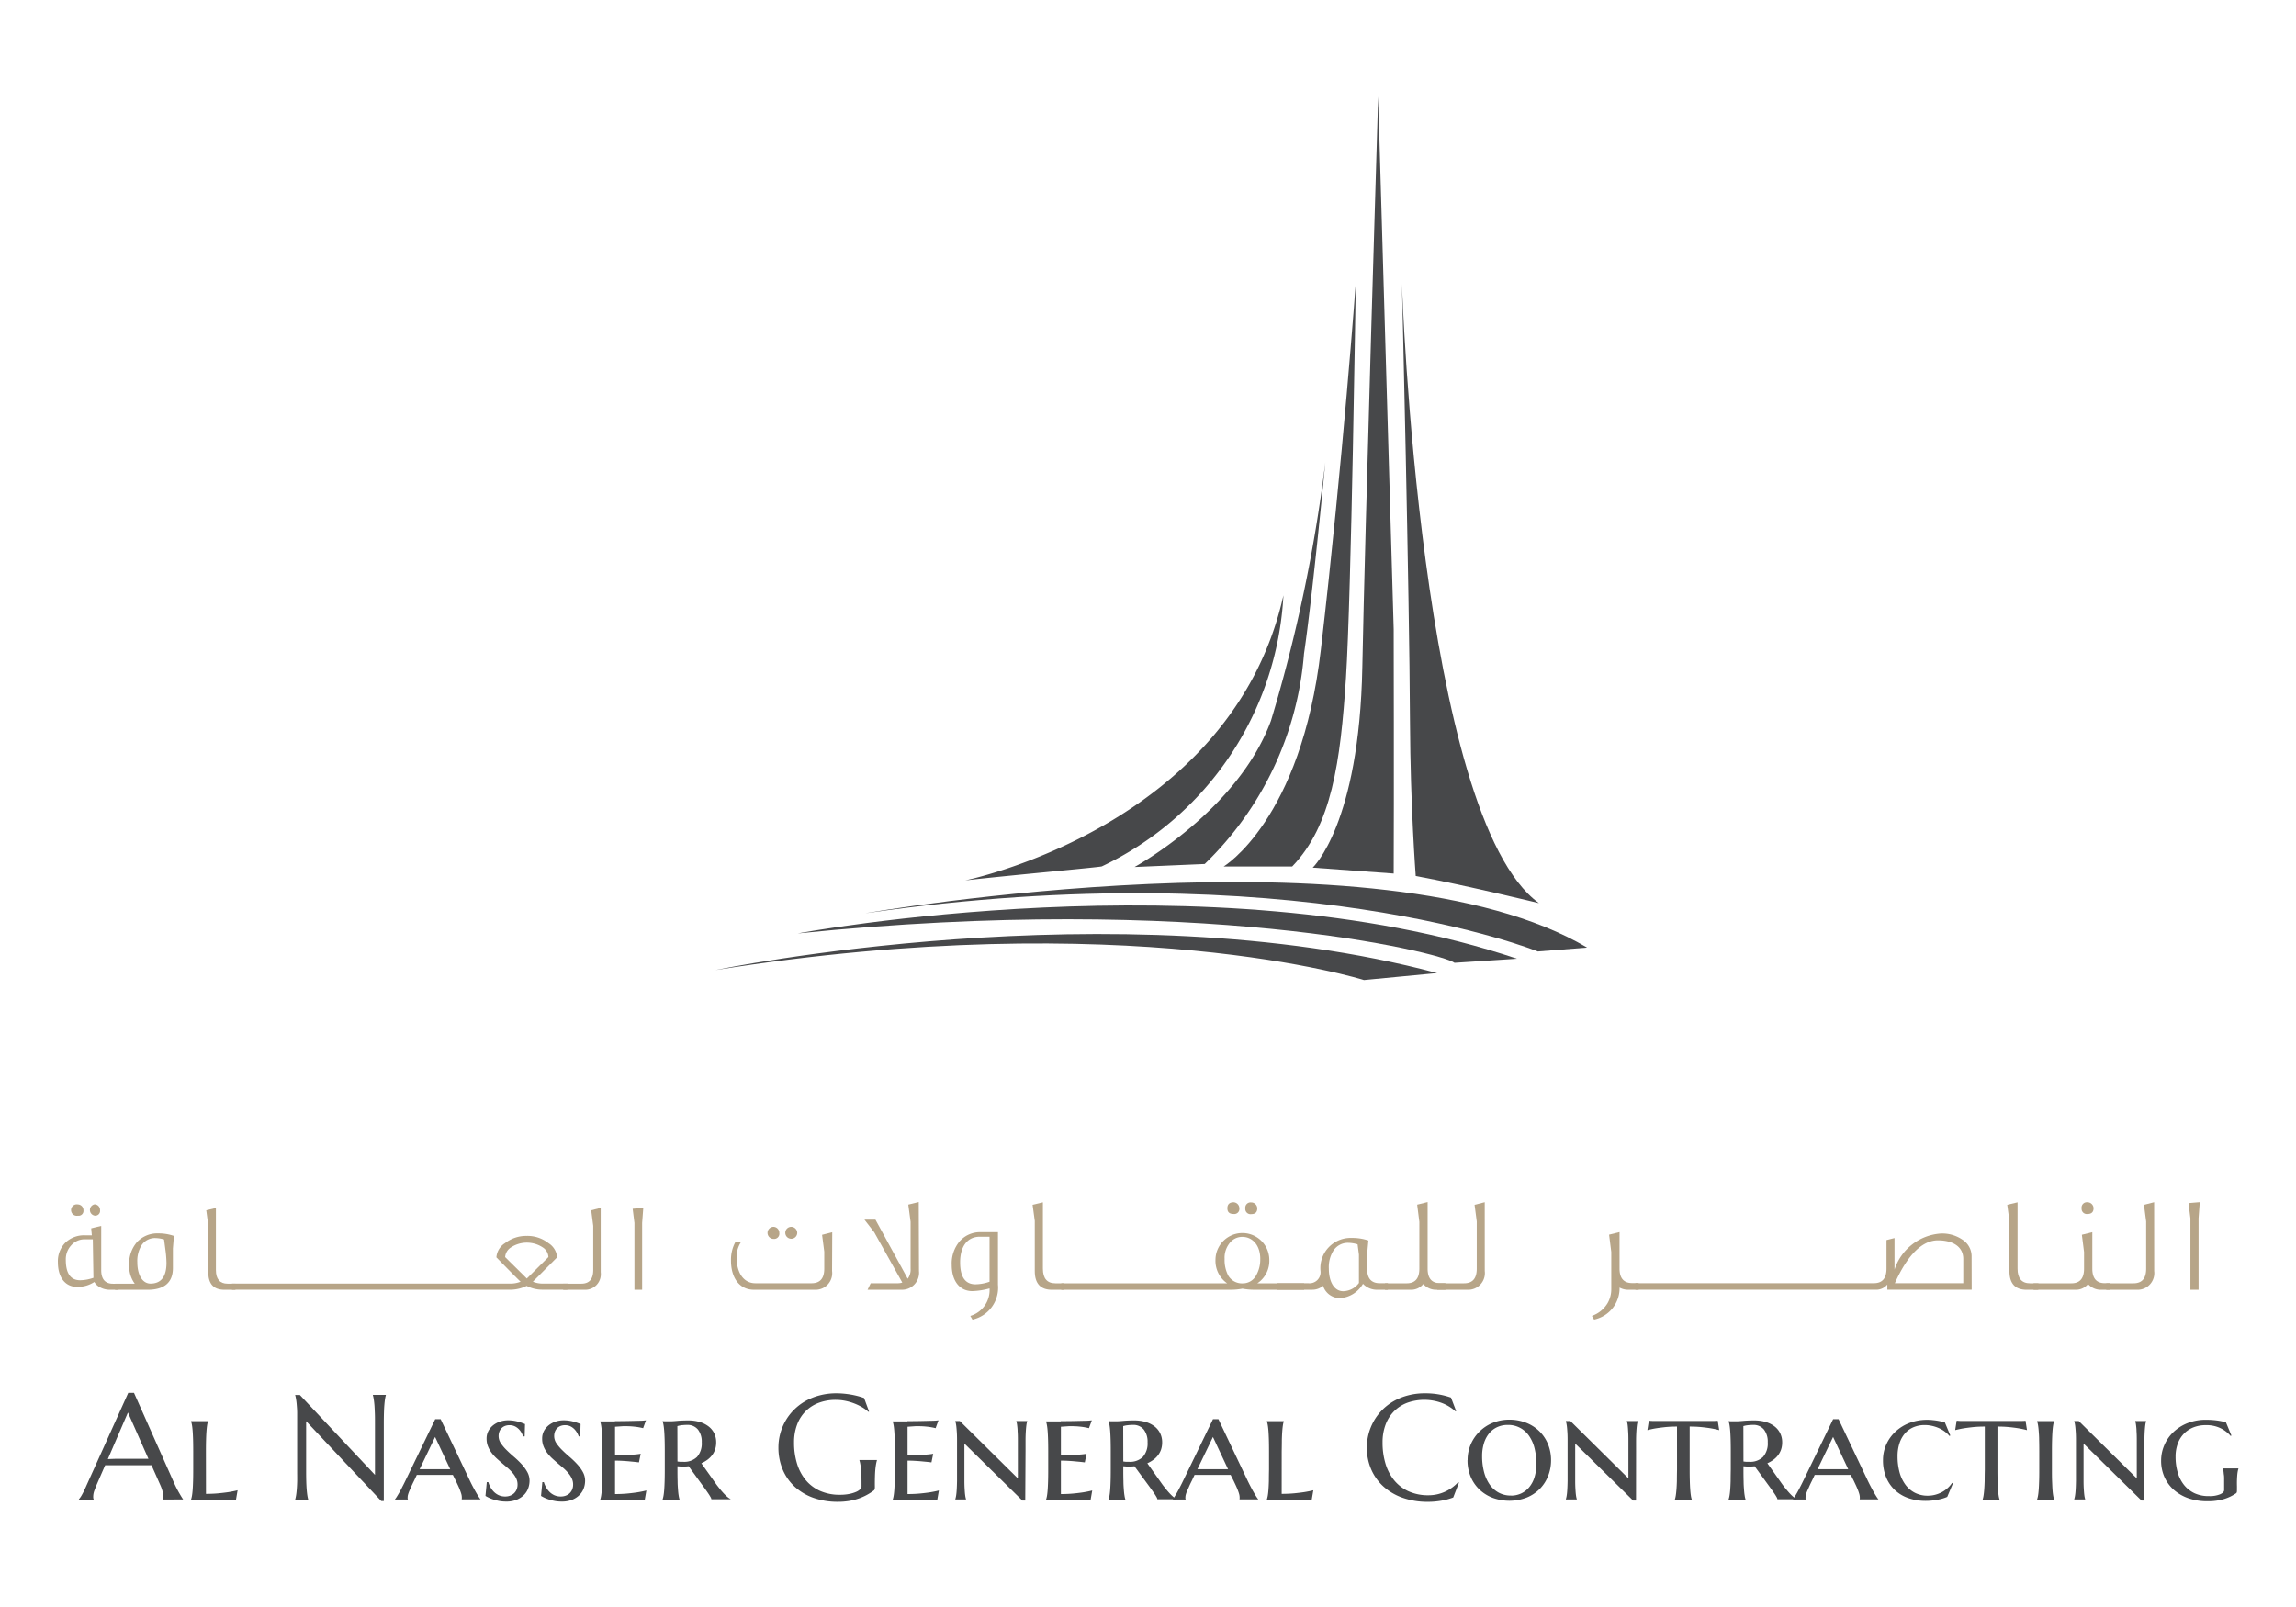 <svg xmlns="http://www.w3.org/2000/svg" xmlns:xlink="http://www.w3.org/1999/xlink" width="80" height="56" viewBox="0 0 80 56">
  <defs>
    <clipPath id="clip-path">
      <rect id="Rectangle_6439" data-name="Rectangle 6439" width="75.976" height="48.966" fill="none"/>
    </clipPath>
  </defs>
  <g id="ANGC" transform="translate(-4038 834)">
    <rect id="Rectangle_6422" data-name="Rectangle 6422" width="80" height="56" transform="translate(4038 -834)" fill="none"/>
    <g id="Group_70641" data-name="Group 70641" transform="translate(4040.02 -830.632)">
      <g id="Group_70640" data-name="Group 70640" clip-path="url(#clip-path)">
        <path id="Path_727" data-name="Path 727" d="M6.987,254.825v-.01a.142.142,0,0,0,.008-.038c0-.017,0-.032,0-.046a.8.8,0,0,0-.022-.174,1.439,1.439,0,0,0-.083-.237l-.307-.691q-.142,0-.378,0h-.9q-.187,0-.337,0l-.292.671q-.038.094-.081.206a.623.623,0,0,0-.043.226.243.243,0,0,0,.005.055.1.1,0,0,0,.01.029v.01H4.053v-.01a.915.915,0,0,0,.114-.171q.069-.123.15-.309l1.456-3.229h.2l1.379,3.1q.048.109.1.212t.1.184q.046.081.081.137t.048.071v.01Zm-1.646-1.42h.3l.3,0,.286,0,.249,0-.714-1.613-.7,1.623Z" transform="translate(-3.324 -205.938)" fill="#47484a"/>
        <path id="Path_728" data-name="Path 728" d="M26.318,259.132q.236,0,.436-.019c.133-.013.249-.027.349-.042.117-.019.223-.04.317-.064l-.058.338-.121-.007-.179-.005-.175,0H25.8v-.01a.947.947,0,0,0,.032-.137q.014-.084.023-.207t.014-.294q.005-.17.005-.4v-.64q0-.229-.005-.4t-.014-.292q-.009-.123-.023-.207a.957.957,0,0,0-.032-.137v-.01h.587v.01a.847.847,0,0,0-.03.137q-.013.084-.022.207t-.014.292q-.005.169-.005.4Z" transform="translate(-21.161 -210.443)" fill="#47484a"/>
        <path id="Path_729" data-name="Path 729" d="M46.118,251.529l2.616,2.784v-1.789c0-.144,0-.27-.005-.377s-.008-.2-.015-.279-.015-.144-.024-.2-.019-.1-.029-.132v-.01h.452v.01a1.141,1.141,0,0,0-.028.132q-.013.079-.023.2c-.007.079-.012.172-.015.279s-.005.233-.005.377v2.7h-.089l-2.617-2.782v1.738q0,.216.005.377t.015.278q.01.117.023.2a1.141,1.141,0,0,0,.028.132v.01h-.452v-.01c.01-.035.02-.08.029-.132s.017-.118.024-.2.012-.171.015-.278,0-.233,0-.377v-1.654c0-.144,0-.27,0-.377s-.009-.2-.015-.279-.015-.144-.024-.2-.019-.1-.029-.132v-.01Z" transform="translate(-37.689 -206.285)" fill="#47484a"/>
        <path id="Path_730" data-name="Path 730" d="M67.293,258.182H66.4l-.214,0h-.15l-.094.2c-.041.081-.075.152-.1.212s-.053.113-.071.159a.97.97,0,0,0-.041.118.376.376,0,0,0-.013.093.242.242,0,0,0,0,.042.056.056,0,0,0,.008.022v.01h-.447v-.01a.536.536,0,0,0,.056-.077q.038-.06.088-.146t.107-.2q.057-.109.113-.226l1.036-2.139h.19l1.016,2.139q.058.122.118.234t.111.2q.051.087.089.145a.394.394,0,0,0,.051.067v.01H67.6a.161.161,0,0,0,.005-.037v-.037a.476.476,0,0,0-.024-.135c-.016-.052-.036-.106-.058-.161s-.047-.108-.071-.159-.044-.093-.06-.127Zm-1.158-.2H67.2l-.526-1.123Z" transform="translate(-53.534 -210.153)" fill="#47484a"/>
        <path id="Path_731" data-name="Path 731" d="M84.146,256.991h-.051a.886.886,0,0,0-.049-.109.621.621,0,0,0-.091-.13.511.511,0,0,0-.141-.108.423.423,0,0,0-.2-.044.41.41,0,0,0-.159.029.337.337,0,0,0-.192.2.439.439,0,0,0-.025.151.444.444,0,0,0,.08.252,1.551,1.551,0,0,0,.2.237q.119.118.259.237a3.047,3.047,0,0,1,.259.249,1.41,1.41,0,0,1,.2.274.63.63,0,0,1,.08.31.771.771,0,0,1-.044.251.638.638,0,0,1-.144.234.768.768,0,0,1-.254.171.943.943,0,0,1-.376.067,1.274,1.274,0,0,1-.232-.02,1.794,1.794,0,0,1-.2-.049,1.312,1.312,0,0,1-.165-.064,1.137,1.137,0,0,1-.121-.065l.046-.48h.053a.84.84,0,0,0,.075.178.719.719,0,0,0,.122.162.576.576,0,0,0,.17.117.538.538,0,0,0,.225.044.476.476,0,0,0,.168-.029.4.4,0,0,0,.136-.083.379.379,0,0,0,.09-.131.441.441,0,0,0,.033-.174.493.493,0,0,0-.046-.212.848.848,0,0,0-.122-.188,1.644,1.644,0,0,0-.172-.174l-.2-.17q-.1-.086-.2-.177a1.43,1.43,0,0,1-.171-.194.962.962,0,0,1-.122-.223.712.712,0,0,1-.046-.26.565.565,0,0,1,.063-.269.638.638,0,0,1,.168-.2.769.769,0,0,1,.239-.127.883.883,0,0,1,.279-.044,1.225,1.225,0,0,1,.2.015,1.538,1.538,0,0,1,.168.037c.05.014.094.029.131.043l.091.035Z" transform="translate(-67.885 -210.304)" fill="#47484a"/>
        <path id="Path_732" data-name="Path 732" d="M94.908,256.991h-.051a.887.887,0,0,0-.049-.109.621.621,0,0,0-.091-.13.511.511,0,0,0-.141-.108.423.423,0,0,0-.2-.044.41.41,0,0,0-.159.029.337.337,0,0,0-.192.2.439.439,0,0,0-.025.151.444.444,0,0,0,.08.252,1.553,1.553,0,0,0,.2.237q.119.118.259.237a3.047,3.047,0,0,1,.259.249,1.411,1.411,0,0,1,.2.274.63.63,0,0,1,.08.31.771.771,0,0,1-.044.251.638.638,0,0,1-.144.234.768.768,0,0,1-.254.171.943.943,0,0,1-.376.067,1.274,1.274,0,0,1-.232-.02,1.792,1.792,0,0,1-.2-.049,1.312,1.312,0,0,1-.165-.064,1.136,1.136,0,0,1-.121-.065l.046-.48h.053a.84.84,0,0,0,.075.178.719.719,0,0,0,.122.162.576.576,0,0,0,.17.117.538.538,0,0,0,.225.044.476.476,0,0,0,.168-.029.4.4,0,0,0,.136-.083.38.38,0,0,0,.09-.131.441.441,0,0,0,.033-.174.493.493,0,0,0-.046-.212.848.848,0,0,0-.122-.188,1.645,1.645,0,0,0-.172-.174l-.2-.17q-.1-.086-.2-.177a1.43,1.43,0,0,1-.171-.194.962.962,0,0,1-.122-.223.712.712,0,0,1-.046-.26.565.565,0,0,1,.063-.269.638.638,0,0,1,.168-.2.769.769,0,0,1,.239-.127.883.883,0,0,1,.279-.044,1.226,1.226,0,0,1,.2.015,1.538,1.538,0,0,1,.168.037c.05.014.094.029.131.043l.091.035Z" transform="translate(-76.711 -210.304)" fill="#47484a"/>
        <path id="Path_733" data-name="Path 733" d="M105.556,256.459q.261,0,.485-.005l.385-.009a1.614,1.614,0,0,0,.212-.015l-.1.274q-.069-.018-.155-.033t-.184-.024a2.419,2.419,0,0,0-.25-.012c-.034,0-.073,0-.117,0l-.127.009-.145.01v1q.206,0,.371-.01t.282-.02q.137-.01.241-.028l-.061.3q-.14-.018-.282-.03-.122-.013-.269-.022t-.282-.009V259q.236,0,.434-.019t.346-.042q.173-.028.312-.064l-.058.333-.123-.006c-.057,0-.116,0-.178,0l-.174,0h-1.075v-.01a.923.923,0,0,0,.032-.137q.014-.084.023-.207t.014-.294q.005-.17.005-.4v-.64q0-.229-.005-.4t-.014-.292q-.009-.123-.023-.207a.939.939,0,0,0-.032-.137v-.01h.511" transform="translate(-86.15 -210.304)" fill="#47484a"/>
        <path id="Path_734" data-name="Path 734" d="M118.039,258.076a.845.845,0,0,1-.1.009h-.1l-.089,0-.1-.008v.124q0,.226.005.4c0,.113.008.21.014.291s.013.149.022.2a.843.843,0,0,0,.03.136v.01h-.587v-.01a.949.949,0,0,0,.032-.137q.014-.084.023-.207t.014-.293q.005-.17.005-.4v-.64q0-.229-.005-.4t-.014-.292q-.009-.123-.023-.207a.952.952,0,0,0-.032-.137v-.01l.086.005.085,0h.1q.081,0,.241-.015t.376-.015a1.394,1.394,0,0,1,.4.053.937.937,0,0,1,.307.152.681.681,0,0,1,.2.241.711.711,0,0,1,.07.318.78.78,0,0,1-.038.25.7.7,0,0,1-.107.2.778.778,0,0,1-.163.159,1.152,1.152,0,0,1-.208.12l.531.749c.046.061.092.119.138.175s.091.106.133.15a1.2,1.2,0,0,0,.119.11.4.4,0,0,0,.094.06v.01h-.666a.208.208,0,0,0-.032-.08c-.021-.038-.046-.078-.074-.119s-.056-.082-.084-.121l-.062-.087Zm-.389-.165c.034.005.068.009.1.011s.068,0,.1,0a.638.638,0,0,0,.482-.17.711.711,0,0,0,.164-.511.685.685,0,0,0-.131-.442.465.465,0,0,0-.385-.163,1.4,1.4,0,0,0-.144.007c-.042,0-.077.009-.105.014s-.06.014-.084.02Z" transform="translate(-96.065 -210.35)" fill="#47484a"/>
        <path id="Path_735" data-name="Path 735" d="M142.909,254.467a.293.293,0,0,1-.006.058.091.091,0,0,1-.029.051,1.952,1.952,0,0,1-.248.159,1.872,1.872,0,0,1-.288.126,2.014,2.014,0,0,1-.334.083,2.376,2.376,0,0,1-.385.029,2.5,2.5,0,0,1-.843-.136,1.911,1.911,0,0,1-.654-.385,1.715,1.715,0,0,1-.423-.6,1.951,1.951,0,0,1-.15-.776,1.844,1.844,0,0,1,.062-.475,1.885,1.885,0,0,1,.182-.444,1.821,1.821,0,0,1,.295-.387,1.882,1.882,0,0,1,.4-.306,2.044,2.044,0,0,1,.5-.2,2.254,2.254,0,0,1,.586-.072q.122,0,.249.012t.251.033c.083.014.163.032.24.052s.15.043.22.069l.173.47-.02.01a1.416,1.416,0,0,0-.229-.165,1.816,1.816,0,0,0-.277-.132,1.936,1.936,0,0,0-.308-.088,1.683,1.683,0,0,0-.326-.032,1.659,1.659,0,0,0-.587.1,1.282,1.282,0,0,0-.459.291,1.315,1.315,0,0,0-.3.467,1.742,1.742,0,0,0-.107.63,2.463,2.463,0,0,0,.1.722,1.66,1.66,0,0,0,.3.577,1.394,1.394,0,0,0,.5.382,1.664,1.664,0,0,0,.7.138,1.612,1.612,0,0,0,.318-.028,1.17,1.17,0,0,0,.236-.07.471.471,0,0,0,.146-.091.137.137,0,0,0,.05-.09v-.1q0-.178-.005-.307t-.015-.225c-.007-.064-.014-.118-.023-.164a1.172,1.172,0,0,0-.03-.127v-.01h.61v.01c-.01.036-.02.077-.029.126s-.017.105-.024.171-.012.143-.015.232-.005.192-.005.309Z" transform="translate(-114.446 -206.007)" fill="#47484a"/>
        <path id="Path_736" data-name="Path 736" d="M162.218,256.459q.261,0,.485-.005l.385-.009a1.614,1.614,0,0,0,.212-.015l-.1.274q-.069-.018-.155-.033t-.184-.024a2.419,2.419,0,0,0-.25-.012c-.034,0-.073,0-.117,0l-.127.009-.145.01v1q.206,0,.371-.01t.282-.02q.137-.01.241-.028l-.061.3q-.14-.018-.282-.03-.122-.013-.269-.022t-.282-.009V259q.236,0,.434-.019t.346-.042q.173-.028.312-.064l-.058.333-.123-.006c-.057,0-.116,0-.178,0l-.174,0h-1.075v-.01a.923.923,0,0,0,.032-.137q.014-.084.023-.207t.014-.294q.005-.17.005-.4v-.64q0-.229-.005-.4t-.014-.292q-.009-.123-.023-.207a.939.939,0,0,0-.032-.137v-.01h.511" transform="translate(-132.62 -210.304)" fill="#47484a"/>
        <path id="Path_737" data-name="Path 737" d="M176.237,259.366h-.1l-2.02-1.987v.9q0,.229,0,.4t.009.294q.006.123.018.207a.766.766,0,0,0,.029.137v.01H173.8v-.01a.844.844,0,0,0,.03-.137q.013-.084.02-.207t.01-.294q0-.17,0-.4v-.64q0-.229,0-.4t-.01-.292q-.008-.123-.02-.207a.851.851,0,0,0-.03-.137v-.01h.157l2.022,2v-.953q0-.229,0-.4t-.009-.292c0-.082-.01-.151-.016-.207a.721.721,0,0,0-.028-.137v-.01h.379v.01a.787.787,0,0,0-.029.137q-.011.084-.019.207t-.01.292q0,.169,0,.4Z" transform="translate(-142.534 -210.443)" fill="#47484a"/>
        <path id="Path_738" data-name="Path 738" d="M191.918,256.459q.261,0,.485-.005l.385-.009a1.614,1.614,0,0,0,.212-.015l-.1.274q-.069-.018-.155-.033t-.184-.024a2.418,2.418,0,0,0-.25-.012c-.034,0-.073,0-.117,0l-.127.009-.145.01v1q.206,0,.371-.01t.282-.02q.137-.01.241-.028l-.061.3q-.14-.018-.282-.03-.122-.013-.269-.022t-.282-.009V259q.236,0,.434-.019t.346-.042q.173-.028.312-.064l-.058.333-.123-.006c-.057,0-.116,0-.178,0l-.174,0h-1.075v-.01a.923.923,0,0,0,.032-.137q.014-.084.023-.207t.014-.294q.005-.17.005-.4v-.64q0-.229-.005-.4t-.014-.292q-.009-.123-.023-.207a.939.939,0,0,0-.032-.137v-.01h.511" transform="translate(-156.977 -210.304)" fill="#47484a"/>
        <path id="Path_739" data-name="Path 739" d="M204.4,258.076a.845.845,0,0,1-.1.009h-.1l-.089,0-.1-.008v.124q0,.226.005.4c0,.113.008.21.014.291s.013.149.022.2a.839.839,0,0,0,.03.136v.01H203.5v-.01a.947.947,0,0,0,.032-.137q.014-.084.023-.207t.014-.293q.005-.17.005-.4v-.64q0-.229-.005-.4t-.014-.292q-.009-.123-.023-.207a.951.951,0,0,0-.032-.137v-.01l.086.005.085,0h.1q.081,0,.241-.015t.376-.015a1.394,1.394,0,0,1,.4.053.937.937,0,0,1,.307.152.683.683,0,0,1,.2.241.711.711,0,0,1,.07.318.781.781,0,0,1-.038.25.7.7,0,0,1-.107.2.778.778,0,0,1-.163.159,1.151,1.151,0,0,1-.208.12l.531.749c.046.061.092.119.138.175s.091.106.133.15a1.2,1.2,0,0,0,.119.11.4.4,0,0,0,.094.06v.01h-.666a.208.208,0,0,0-.032-.08c-.021-.038-.046-.078-.074-.119s-.056-.082-.084-.121l-.062-.087Zm-.389-.165c.034.005.068.009.1.011s.068,0,.1,0a.638.638,0,0,0,.482-.17.711.711,0,0,0,.164-.511.685.685,0,0,0-.131-.442.465.465,0,0,0-.385-.163,1.4,1.4,0,0,0-.144.007q-.062.006-.105.014c-.032.007-.06.014-.084.02Z" transform="translate(-166.892 -210.35)" fill="#47484a"/>
        <path id="Path_740" data-name="Path 740" d="M217.956,258.182h-.894l-.214,0h-.15l-.094.2c-.041.081-.075.152-.1.212s-.052.113-.071.159a.915.915,0,0,0-.041.118.377.377,0,0,0-.013.093.262.262,0,0,0,0,.042.056.056,0,0,0,.008.022v.01h-.447v-.01a.532.532,0,0,0,.056-.077q.038-.06.087-.146t.107-.2q.057-.109.113-.226l1.037-2.139h.19l1.016,2.139q.059.122.118.234t.11.2c.034.058.063.107.089.145a.4.4,0,0,0,.051.067v.01h-.65a.152.152,0,0,0,.005-.037v-.037a.476.476,0,0,0-.024-.135q-.024-.079-.058-.161c-.023-.055-.047-.108-.071-.159s-.044-.093-.06-.127Zm-1.158-.2h1.067l-.526-1.123Z" transform="translate(-177.096 -210.153)" fill="#47484a"/>
        <path id="Path_741" data-name="Path 741" d="M234.7,259.132q.236,0,.436-.019c.133-.013.249-.027.349-.042.117-.019.223-.04.318-.064l-.058.338-.121-.007-.179-.005-.175,0h-1.085v-.01a.949.949,0,0,0,.032-.137q.014-.084.023-.207t.014-.294q0-.17.005-.4v-.64q0-.229-.005-.4t-.014-.292q-.009-.123-.023-.207a.959.959,0,0,0-.032-.137v-.01h.587v.01a.826.826,0,0,0-.03.137q-.013.084-.022.207t-.014.292q0,.169-.005.4Z" transform="translate(-192.062 -210.443)" fill="#47484a"/>
        <path id="Path_742" data-name="Path 742" d="M256.693,251.811l-.023.01a1.5,1.5,0,0,0-.476-.292,1.764,1.764,0,0,0-1.2-.009,1.284,1.284,0,0,0-.458.291,1.317,1.317,0,0,0-.3.468,1.744,1.744,0,0,0-.107.63,2.5,2.5,0,0,0,.1.725,1.678,1.678,0,0,0,.3.583,1.4,1.4,0,0,0,.5.387,1.639,1.639,0,0,0,.7.141,1.4,1.4,0,0,0,.289-.03,1.377,1.377,0,0,0,.278-.09,1.439,1.439,0,0,0,.252-.145,1.3,1.3,0,0,0,.215-.194l.028.018-.2.518a2.184,2.184,0,0,1-.421.113,2.716,2.716,0,0,1-.464.039,2.6,2.6,0,0,1-.86-.136,1.979,1.979,0,0,1-.671-.385,1.735,1.735,0,0,1-.437-.6,1.88,1.88,0,0,1-.156-.776,1.835,1.835,0,0,1,.062-.475,1.877,1.877,0,0,1,.181-.444,1.83,1.83,0,0,1,.295-.388,1.89,1.89,0,0,1,.4-.306,2.056,2.056,0,0,1,.5-.2,2.249,2.249,0,0,1,.585-.072,2.678,2.678,0,0,1,.909.15Z" transform="translate(-207.976 -206.007)" fill="#47484a"/>
        <path id="Path_743" data-name="Path 743" d="M273.052,257.736a1.365,1.365,0,0,1,.113-.556,1.392,1.392,0,0,1,.309-.446,1.409,1.409,0,0,1,.462-.3,1.522,1.522,0,0,1,.572-.107,1.584,1.584,0,0,1,.565.1,1.381,1.381,0,0,1,.462.286,1.344,1.344,0,0,1,.311.45,1.475,1.475,0,0,1,.114.592,1.458,1.458,0,0,1-.1.525,1.327,1.327,0,0,1-.282.447,1.351,1.351,0,0,1-.457.31,1.687,1.687,0,0,1-1.184.017,1.383,1.383,0,0,1-.462-.283,1.326,1.326,0,0,1-.312-.447,1.467,1.467,0,0,1-.114-.591m1.514,1.24a.829.829,0,0,0,.356-.076.806.806,0,0,0,.281-.219,1.016,1.016,0,0,0,.183-.347,1.527,1.527,0,0,0,.065-.461,2.224,2.224,0,0,0-.062-.541,1.3,1.3,0,0,0-.188-.431.874.874,0,0,0-.753-.388.853.853,0,0,0-.356.074.794.794,0,0,0-.281.213,1.007,1.007,0,0,0-.184.343,1.491,1.491,0,0,0-.066.462,2.143,2.143,0,0,0,.065.54,1.377,1.377,0,0,0,.191.434.923.923,0,0,0,.314.289.876.876,0,0,0,.437.106" transform="translate(-223.936 -210.223)" fill="#47484a"/>
        <path id="Path_744" data-name="Path 744" d="M294.546,259.366h-.1l-2.019-1.987v.9q0,.229,0,.4t.009.294q.006.123.018.207a.763.763,0,0,0,.029.137v.01h-.381v-.01a.859.859,0,0,0,.03-.137q.013-.084.02-.207t.01-.294q0-.17,0-.4v-.64q0-.229,0-.4t-.01-.292q-.007-.123-.02-.207a.867.867,0,0,0-.03-.137v-.01h.157l2.022,2v-.953q0-.229,0-.4t-.009-.292q-.006-.123-.016-.207a.722.722,0,0,0-.028-.137v-.01h.378v.01a.787.787,0,0,0-.029.137q-.011.084-.019.207c-.005.082-.009.18-.01.292s0,.245,0,.4Z" transform="translate(-239.562 -210.443)" fill="#47484a"/>
        <path id="Path_745" data-name="Path 745" d="M308.9,256.718a3.99,3.99,0,0,0-.421.02c-.126.014-.235.028-.326.043s-.2.039-.285.061l.051-.328q.038.005.124.008l.182,0,.18,0h1.433l.177,0,.18,0q.086,0,.125-.008l.051.328q-.122-.033-.28-.061-.135-.023-.324-.043a4.039,4.039,0,0,0-.425-.02v1.5q0,.229.005.4t.014.294q.009.123.022.207a.8.8,0,0,0,.031.137v.01h-.587v-.01a.875.875,0,0,0,.031-.137q.013-.084.023-.207t.015-.294q0-.17.005-.4Z" transform="translate(-252.488 -210.374)" fill="#47484a"/>
        <path id="Path_746" data-name="Path 746" d="M324.531,258.076a.838.838,0,0,1-.1.009h-.1l-.089,0-.1-.008v.124q0,.226.005.4c0,.113.008.21.014.291s.013.149.022.2a.821.821,0,0,0,.03.136v.01h-.587v-.01a.948.948,0,0,0,.032-.137q.014-.084.023-.207t.014-.293q0-.17.005-.4v-.64q0-.229-.005-.4t-.014-.292q-.009-.123-.023-.207a.951.951,0,0,0-.032-.137v-.01l.086.005.085,0h.1q.081,0,.241-.015t.376-.015a1.4,1.4,0,0,1,.4.053.936.936,0,0,1,.307.152.679.679,0,0,1,.2.241.711.711,0,0,1,.07.318.777.777,0,0,1-.038.25.705.705,0,0,1-.107.2.774.774,0,0,1-.163.159,1.145,1.145,0,0,1-.208.12l.531.749c.046.061.092.119.139.175s.091.106.133.15a1.2,1.2,0,0,0,.119.11.4.4,0,0,0,.094.06v.01h-.666a.208.208,0,0,0-.032-.08c-.021-.038-.046-.078-.074-.119s-.056-.082-.084-.121l-.062-.087Zm-.389-.165c.034.005.068.009.1.011s.068,0,.1,0a.638.638,0,0,0,.482-.17.71.71,0,0,0,.164-.511.685.685,0,0,0-.131-.442.464.464,0,0,0-.385-.163,1.394,1.394,0,0,0-.144.007q-.063.006-.105.014c-.032.007-.06.014-.084.02Z" transform="translate(-265.414 -210.35)" fill="#47484a"/>
        <path id="Path_747" data-name="Path 747" d="M338.086,258.182h-.894l-.214,0h-.15l-.094.2c-.041.081-.075.152-.1.212s-.052.113-.071.159a.913.913,0,0,0-.041.118.376.376,0,0,0-.013.093.262.262,0,0,0,0,.042.056.056,0,0,0,.008.022v.01h-.447v-.01a.536.536,0,0,0,.056-.077q.038-.06.087-.146t.107-.2q.057-.109.113-.226l1.037-2.139h.19l1.016,2.139q.059.122.118.234t.11.2q.051.087.089.145a.4.4,0,0,0,.051.067v.01h-.65A.154.154,0,0,0,338.4,259v-.037a.477.477,0,0,0-.024-.135q-.024-.079-.058-.161c-.023-.055-.047-.108-.071-.159s-.044-.093-.06-.127Zm-1.158-.2h1.067l-.526-1.123Z" transform="translate(-275.618 -210.153)" fill="#47484a"/>
        <path id="Path_748" data-name="Path 748" d="M355.949,258.544l-.2.473a1.278,1.278,0,0,1-.166.06,1.877,1.877,0,0,1-.192.044q-.1.018-.2.027t-.194.009a1.813,1.813,0,0,1-.593-.094,1.328,1.328,0,0,1-.471-.276,1.264,1.264,0,0,1-.31-.446,1.537,1.537,0,0,1-.112-.6,1.326,1.326,0,0,1,.117-.556,1.371,1.371,0,0,1,.323-.446,1.492,1.492,0,0,1,.487-.3,1.7,1.7,0,0,1,.608-.107c.049,0,.1,0,.156.006s.109.011.164.019.107.018.158.029.1.022.142.034l.19.457-.03.018a.913.913,0,0,0-.164-.155,1.039,1.039,0,0,0-.208-.121,1.3,1.3,0,0,0-.237-.077,1.162,1.162,0,0,0-.254-.028.982.982,0,0,0-.385.074.808.808,0,0,0-.3.215,1,1,0,0,0-.192.344,1.441,1.441,0,0,0-.068.46,2.109,2.109,0,0,0,.066.54,1.309,1.309,0,0,0,.2.434.95.95,0,0,0,.33.289.968.968,0,0,0,.462.106,1,1,0,0,0,.25-.032,1.087,1.087,0,0,0,.234-.09.992.992,0,0,0,.2-.141.926.926,0,0,0,.158-.184Z" transform="translate(-289.921 -210.223)" fill="#47484a"/>
        <path id="Path_749" data-name="Path 749" d="M368.538,256.718a3.989,3.989,0,0,0-.421.02c-.126.014-.235.028-.326.043s-.2.039-.285.061l.051-.328c.025,0,.067.006.124.008l.182,0,.18,0h1.433l.176,0,.18,0q.086,0,.125-.008l.051.328q-.122-.033-.28-.061-.135-.023-.324-.043a4.04,4.04,0,0,0-.425-.02v1.5q0,.229.005.4t.014.294q.009.123.022.207a.808.808,0,0,0,.031.137v.01h-.587v-.01a.883.883,0,0,0,.031-.137q.013-.084.023-.207t.015-.294q0-.17.005-.4Z" transform="translate(-301.401 -210.374)" fill="#47484a"/>
        <path id="Path_750" data-name="Path 750" d="M383.454,257.643q0-.229-.005-.4c0-.113-.008-.21-.014-.292s-.014-.151-.023-.207a.934.934,0,0,0-.032-.137v-.01h.589v.01a.94.94,0,0,0-.032.137q-.014.084-.023.207t-.014.292q-.005.169-.005.4v.64c0,.152,0,.285.005.4s.008.211.014.294.013.151.023.207a.935.935,0,0,0,.032.137v.01h-.589v-.01a.929.929,0,0,0,.032-.137q.014-.084.023-.207c.006-.082.01-.18.014-.294s.005-.246.005-.4Z" transform="translate(-314.419 -210.443)" fill="#47484a"/>
        <path id="Path_751" data-name="Path 751" d="M393.025,259.366h-.1l-2.02-1.987v.9q0,.229,0,.4t.009.294q.007.123.018.207a.766.766,0,0,0,.029.137v.01h-.381v-.01a.859.859,0,0,0,.03-.137q.013-.084.02-.207t.01-.294q0-.17,0-.4v-.64q0-.229,0-.4t-.01-.292q-.008-.123-.02-.207a.867.867,0,0,0-.03-.137v-.01h.157l2.022,2v-.953q0-.229,0-.4t-.009-.292c0-.082-.01-.151-.016-.207a.726.726,0,0,0-.028-.137v-.01h.378v.01a.788.788,0,0,0-.029.137q-.011.084-.019.207c-.005.082-.009.18-.01.292s0,.245,0,.4Z" transform="translate(-320.327 -210.443)" fill="#47484a"/>
        <path id="Path_752" data-name="Path 752" d="M410.032,258.8a.213.213,0,0,1-.006.056.066.066,0,0,1-.029.038,1.507,1.507,0,0,1-.42.2,1.9,1.9,0,0,1-.563.075,2,2,0,0,1-.662-.1,1.537,1.537,0,0,1-.512-.291,1.3,1.3,0,0,1-.332-.448,1.388,1.388,0,0,1-.118-.579,1.35,1.35,0,0,1,.108-.528,1.376,1.376,0,0,1,.311-.455,1.535,1.535,0,0,1,.494-.318,1.714,1.714,0,0,1,.657-.119,2.86,2.86,0,0,1,.361.022,2.12,2.12,0,0,1,.328.067l.19.457-.025.018a1.119,1.119,0,0,0-.368-.278,1.136,1.136,0,0,0-.5-.1,1.164,1.164,0,0,0-.42.074.941.941,0,0,0-.333.215.973.973,0,0,0-.22.347,1.3,1.3,0,0,0-.079.467,1.928,1.928,0,0,0,.074.546,1.252,1.252,0,0,0,.221.436,1.03,1.03,0,0,0,.365.288,1.157,1.157,0,0,0,.507.1.95.95,0,0,0,.387-.064q.138-.063.138-.145v-.135c0-.088,0-.164,0-.229s0-.12-.008-.166-.008-.087-.014-.121a.868.868,0,0,0-.022-.094v-.01h.541v.01a.7.7,0,0,0-.023.092,1.254,1.254,0,0,0-.017.127q-.006.074-.01.173t0,.229Z" transform="translate(-334.11 -210.223)" fill="#47484a"/>
        <path id="Path_753" data-name="Path 753" d="M2.111,217.57h-.3a.709.709,0,0,1-.371-.1.457.457,0,0,1-.172-.172,1.059,1.059,0,0,1-.6.172c-.406,0-.671-.318-.671-.861a.919.919,0,0,1,.26-.68.944.944,0,0,1,.689-.256h.234l-.022-.243c.141-.035.256-.062.349-.084v1.541c0,.314.137.473.411.473h.19Zm-.875-.411-.022-1.347c-.119,0-.216,0-.3,0a.616.616,0,0,0-.451.208.711.711,0,0,0-.19.508c0,.473.168.711.5.711a1.43,1.43,0,0,0,.459-.084M.888,214.8a.17.17,0,0,1-.194.19.2.2,0,1,1,0-.393.2.2,0,0,1,.194.2m.578,0a.167.167,0,0,1-.19.19.2.2,0,0,1,0-.393.194.194,0,0,1,.19.2" transform="translate(0 -175.993)" fill="#b7a588"/>
        <path id="Path_754" data-name="Path 754" d="M13.12,220.329l-.035.433v.68c0,.508-.3.76-.888.76H11.071v-.212h.685a1.028,1.028,0,0,1-.194-.653,1.136,1.136,0,0,1,.274-.8.968.968,0,0,1,.742-.3,1.626,1.626,0,0,1,.543.089m-.3.459-.044-.336a1.109,1.109,0,0,0-.291-.049.557.557,0,0,0-.495.252,1.048,1.048,0,0,0-.146.592c0,.437.177.742.459.742.371,0,.557-.243.557-.724a3.808,3.808,0,0,0-.04-.477" transform="translate(-9.08 -180.624)" fill="#b7a588"/>
        <path id="Path_755" data-name="Path 755" d="M29.739,218.154h-.38c-.375,0-.565-.2-.565-.609V215.91l-.071-.526.336-.08v2.16c0,.318.137.477.406.477h.274Z" transform="translate(-23.556 -176.576)" fill="#b7a588"/>
        <path id="Path_756" data-name="Path 756" d="M45.393,222.6H44.5a1.172,1.172,0,0,1-.526-.132,1.314,1.314,0,0,1-.517.132H33.706v-.212h9.713a.956.956,0,0,0,.344-.066c-.031-.022-.309-.3-.844-.848a.637.637,0,0,1,.3-.495,1.2,1.2,0,0,1,.76-.252,1.18,1.18,0,0,1,.755.252.637.637,0,0,1,.3.495l-.844.848a.9.9,0,0,0,.34.066h.87Zm-.662-1.135a.419.419,0,0,0-.194-.336,1.007,1.007,0,0,0-1.113,0,.432.432,0,0,0-.2.336c.155.154.406.4.755.747Z" transform="translate(-27.643 -181.026)" fill="#b7a588"/>
        <path id="Path_757" data-name="Path 757" d="M99.171,217.524a.543.543,0,0,1-.57.609h-.738v-.212h.632c.278,0,.415-.159.415-.477v-1.537l-.071-.543.331-.084Z" transform="translate(-80.26 -176.556)" fill="#b7a588"/>
        <path id="Path_758" data-name="Path 758" d="M111.708,215.28l-.04.526v2.328H111.4v-2.328l-.062-.495Z" transform="translate(-91.314 -176.556)" fill="#b7a588"/>
        <path id="Path_759" data-name="Path 759" d="M133.853,220.493a.578.578,0,0,1-.6.652h-2.122c-.487,0-.8-.392-.8-1.016a1.293,1.293,0,0,1,.146-.633h.194a.93.93,0,0,0-.142.529c0,.543.25.893.652.893h1.956c.3,0,.444-.17.444-.51v-.591l-.076-.586.354-.09Zm-1.838-1.328a.182.182,0,0,1-.2.208.21.21,0,0,1,0-.421.21.21,0,0,1,.2.213m.624,0a.208.208,0,1,1-.208-.213.211.211,0,0,1,.208.213" transform="translate(-106.881 -179.568)" fill="#b7a588"/>
        <path id="Path_760" data-name="Path 760" d="M158.141,216.573a.592.592,0,0,1-.6.652h-1.191l.109-.227h.954a.5.5,0,0,0,.146-.024l-.978-1.753-.34-.439h.383l1.125,2.06a.537.537,0,0,0,.1-.354v-1.63l-.08-.6.364-.09Z" transform="translate(-128.141 -175.648)" fill="#b7a588"/>
        <path id="Path_761" data-name="Path 761" d="M174.7,221.828a1.139,1.139,0,0,1-.888,1.219l-.076-.128a.938.938,0,0,0,.671-.959,2.5,2.5,0,0,1-.6.094c-.435,0-.718-.345-.718-.912a1.2,1.2,0,0,1,.279-.827A.949.949,0,0,1,174.1,220h.6Zm-.293-.1v-1.569h-.34c-.439,0-.685.345-.685.893,0,.51.18.765.534.765a1.527,1.527,0,0,0,.491-.09" transform="translate(-141.948 -180.43)" fill="#b7a588"/>
        <path id="Path_762" data-name="Path 762" d="M189.848,217.247h-.406c-.4,0-.6-.217-.6-.652v-1.748l-.076-.562.359-.085v2.311c0,.34.146.51.435.51h.293Z" transform="translate(-154.807 -175.669)" fill="#b7a588"/>
        <path id="Path_763" data-name="Path 763" d="M202.816,217.225h-1.751a2.34,2.34,0,0,1-.4-.038,2.165,2.165,0,0,1-.4.038h-5.912V217h5.779a.955.955,0,0,1-.406-.813.938.938,0,1,1,1.876,0,.941.941,0,0,1-.416.813h1.628Zm-1.529-1.073c0-.491-.283-.77-.624-.77a.548.548,0,0,0-.425.194.816.816,0,0,0-.194.576,1.176,1.176,0,0,0,.128.581.554.554,0,0,0,.5.269.527.527,0,0,0,.477-.288,1.1,1.1,0,0,0,.137-.562m-.728-1.767a.177.177,0,0,1-.2.2c-.147,0-.217-.066-.217-.2s.071-.208.217-.208a.21.21,0,0,1,.2.213m.624,0c0,.132-.071.2-.208.2a.182.182,0,0,1-.208-.2.185.185,0,0,1,.208-.208.211.211,0,0,1,.208.213" transform="translate(-159.395 -175.648)" fill="#b7a588"/>
        <path id="Path_764" data-name="Path 764" d="M239.964,222.912h-.392a.665.665,0,0,1-.473-.208,1,1,0,0,1-.8.5.616.616,0,0,1-.591-.43.571.571,0,0,1-.387.137H236.1v-.227h1.094a.384.384,0,0,0,.425-.425,1.053,1.053,0,0,1,1.087-1.153,1.745,1.745,0,0,1,.581.09l-.042.458v.52q-.007.51.439.51h.283Zm-1.006-.241v-.983l-.047-.359a1.187,1.187,0,0,0-.312-.052.6.6,0,0,0-.529.269,1.078,1.078,0,0,0-.161.628c0,.468.194.789.5.789a.7.7,0,0,0,.553-.293" transform="translate(-193.628 -181.335)" fill="#b7a588"/>
        <path id="Path_765" data-name="Path 765" d="M259.181,217.225h-.3a.587.587,0,0,1-.473-.2.542.542,0,0,1-.444.2h-.888V217h.756q.439,0,.439-.51v-1.63l-.076-.6.364-.09v2.32c0,.335.142.505.43.505h.189Z" transform="translate(-210.836 -175.648)" fill="#b7a588"/>
        <path id="Path_766" data-name="Path 766" d="M268.81,216.573a.581.581,0,0,1-.61.652h-1.05V217h.937c.3,0,.444-.17.444-.51v-1.644l-.076-.581.354-.09Z" transform="translate(-219.096 -175.648)" fill="#b7a588"/>
        <path id="Path_767" data-name="Path 767" d="M298.758,222.007h-.345a.621.621,0,0,1-.321-.076,1.118,1.118,0,0,1-.888,1.115l-.076-.128a1.033,1.033,0,0,0,.543-.439.96.96,0,0,0,.132-.491v-1.3l-.076-.6.364-.09v1.271c0,.335.146.505.439.505h.227Z" transform="translate(-243.681 -180.43)" fill="#b7a588"/>
        <path id="Path_768" data-name="Path 768" d="M317.275,222.2h-2.939v-.18a.505.505,0,0,1-.35.18h-8.428v-.227h8.31q.439,0,.439-.51l0-.992.279-.071v1.1a1.825,1.825,0,0,1,1.611-1.257,1.247,1.247,0,0,1,.775.227.686.686,0,0,1,.3.576Zm-.293-.227v-.846c0-.411-.34-.647-.884-.647s-1.054.5-1.5,1.493Z" transform="translate(-250.595 -180.625)" fill="#b7a588"/>
        <path id="Path_769" data-name="Path 769" d="M378.646,217.247h-.406c-.4,0-.6-.217-.6-.652v-1.748l-.076-.562.359-.085v2.311c0,.34.146.51.435.51h.293Z" transform="translate(-309.645 -175.669)" fill="#b7a588"/>
        <path id="Path_770" data-name="Path 770" d="M385.372,217.225h-.3a.587.587,0,0,1-.473-.2.542.542,0,0,1-.444.2H382.7V217h1.321q.439,0,.439-.51v-.581l-.076-.6.364-.09v1.271c0,.335.142.505.43.505h.189Zm-.581-2.84c0,.132-.071.2-.208.2a.182.182,0,0,1-.208-.2.185.185,0,0,1,.208-.208.211.211,0,0,1,.208.213" transform="translate(-313.865 -175.648)" fill="#b7a588"/>
        <path id="Path_771" data-name="Path 771" d="M398.44,216.573a.581.581,0,0,1-.61.652h-1.06V217h.946c.3,0,.444-.17.444-.51v-1.644l-.076-.581.354-.09Z" transform="translate(-325.401 -175.648)" fill="#b7a588"/>
        <path id="Path_772" data-name="Path 772" d="M413.087,214.173l-.042.562v2.49h-.284v-2.49l-.066-.529Z" transform="translate(-338.46 -175.648)" fill="#b7a588"/>
        <path id="Path_773" data-name="Path 773" d="M180.5,106.053c-.094.033-3.1.3-4.762.488,0,0,9.289-1.872,11.088-9.934a11.112,11.112,0,0,1-6.326,9.446" transform="translate(-144.127 -79.23)" fill="#47484a"/>
        <path id="Path_774" data-name="Path 774" d="M260.816,56.929s-.187-2.432-.2-5.355c-.021-4.562-.281-15.275-.281-15.275s.62,18.571,4.774,21.576c0,0-2.625-.64-4.292-.946" transform="translate(-213.507 -29.77)" fill="#47484a"/>
        <path id="Path_775" data-name="Path 775" d="M156.493,153.234s17.887-3.108,25.13,1.2l-1.719.135s-8.546-3.475-23.411-1.334" transform="translate(-128.343 -124.781)" fill="#47484a"/>
        <path id="Path_776" data-name="Path 776" d="M143.279,157.654s14.441-2.7,25.063.881l-2.175.142c-.472-.353-8.886-2.455-22.888-1.023" transform="translate(-117.506 -128.494)" fill="#47484a"/>
        <path id="Path_777" data-name="Path 777" d="M127.259,163.487s13.905-2.9,25.163.1l-2.549.244s-8.29-2.623-22.614-.345" transform="translate(-104.368 -133.047)" fill="#47484a"/>
        <path id="Path_778" data-name="Path 778" d="M225.791,56.4s2.7-1.61,3.388-7.553c.776-6.668,1.217-12.785,1.217-12.785s-.155,10.891-.342,13.765c-.192,2.945-.5,5.147-1.874,6.572Z" transform="translate(-185.176 -29.572)" fill="#47484a"/>
        <path id="Path_779" data-name="Path 779" d="M208.535,84.943s3.6-1.955,4.754-5.1a53.549,53.549,0,0,0,1.894-9s-.439,4.607-.743,6.666a11.451,11.451,0,0,1-3.46,7.329Z" transform="translate(-171.024 -58.098)" fill="#47484a"/>
        <path id="Path_780" data-name="Path 780" d="M243.049,26.868s1.625-1.509,1.729-6.986C244.866,15.213,245.33,0,245.33,0l.541,18.562s.013,5.835,0,8.512Z" transform="translate(-199.33 -0.001)" fill="#47484a"/>
      </g>
    </g>
  </g>
</svg>

